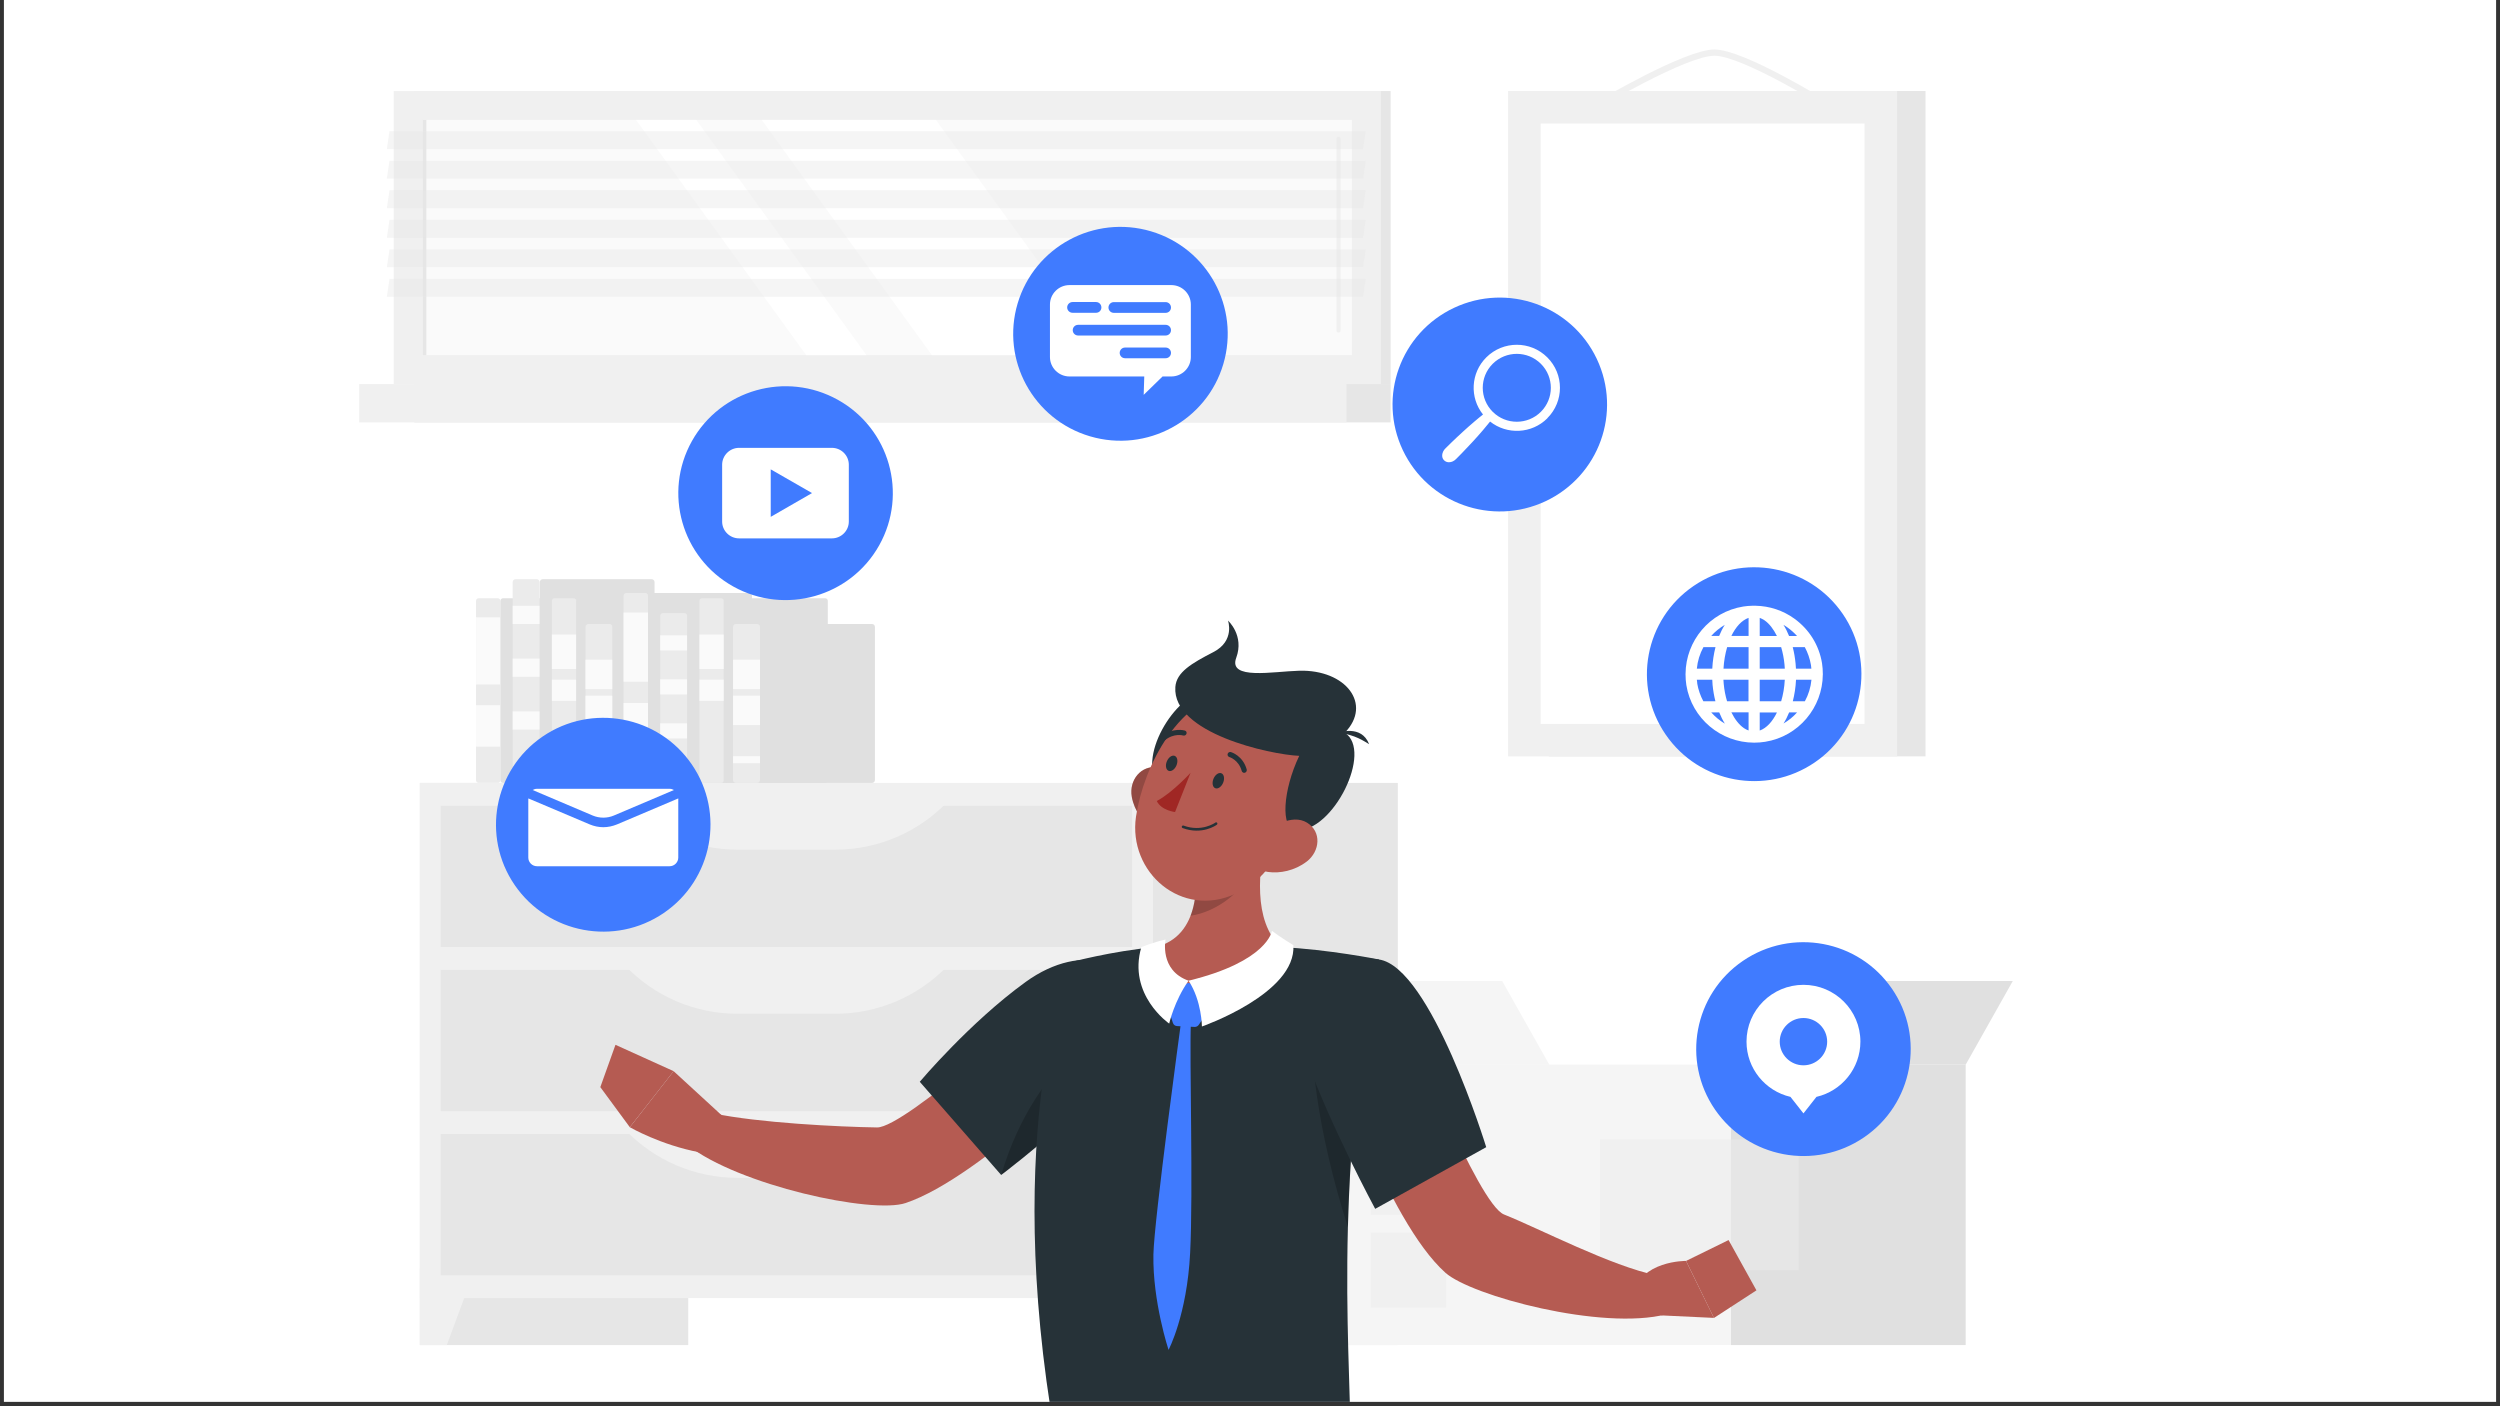 <svg width="320" height="180" viewBox="0 0 320 180" fill="none" xmlns="http://www.w3.org/2000/svg">
<rect x="0" y="0" width="320" height="180" fill="#333333" stroke="none"/>
<g clip-path="url(#clip0_82_339)">
<rect width="319" height="179.438" transform="translate(0.5)" fill="white"/>
<path d="M53.741 172.168H88.095L88.095 100.216H53.741L53.741 172.168Z" fill="#E6E6E6"/>
<path d="M57.191 172.168H53.735V162.369H60.818L57.191 172.168Z" fill="#F0F0F0"/>
<path d="M144.569 172.168H178.923V100.216H144.569V172.168Z" fill="#E6E6E6"/>
<path d="M53.741 166.155H147.59V100.216L53.741 100.216L53.741 166.155Z" fill="#F0F0F0"/>
<path d="M56.414 121.221L144.906 121.221V103.137L56.414 103.137V121.221Z" fill="#E6E6E6"/>
<path d="M94.4 108.756H106.931C112.374 108.756 117.577 106.524 121.318 102.59H80.013C83.754 106.53 88.957 108.756 94.4 108.756Z" fill="#F0F0F0"/>
<path d="M144.135 172.168H147.59V162.369H140.508L144.135 172.168Z" fill="#F0F0F0"/>
<path d="M56.414 142.229H144.906V124.146L56.414 124.146V142.229Z" fill="#E6E6E6"/>
<path d="M94.4 129.761H106.931C112.374 129.761 117.577 127.529 121.318 123.595H80.013C83.754 127.535 88.957 129.761 94.4 129.761Z" fill="#F0F0F0"/>
<path d="M56.414 163.235H144.906V145.151H56.414V163.235Z" fill="#E6E6E6"/>
<path d="M94.4 150.765H106.931C112.374 150.765 117.577 148.533 121.318 144.599H80.013C83.754 148.539 88.957 150.765 94.4 150.765Z" fill="#F0F0F0"/>
<path d="M61.268 76.576H63.713C63.901 76.576 64.05 76.73 64.05 76.912V99.875C64.05 100.063 63.895 100.211 63.713 100.211H61.268C61.08 100.211 60.931 100.057 60.931 99.875V76.912C60.931 76.724 61.085 76.576 61.268 76.576Z" fill="#EBEBEB"/>
<path d="M64.056 79.013H60.932V87.616H64.056V79.013Z" fill="#FAFAFA"/>
<path d="M64.055 90.263H60.931V95.569H64.055V90.263Z" fill="#FAFAFA"/>
<path d="M64.393 76.576H77.026C77.215 76.576 77.363 76.73 77.363 76.912V99.875C77.363 100.063 77.209 100.211 77.026 100.211H64.393C64.204 100.211 64.056 100.057 64.056 99.875V76.912C64.056 76.724 64.21 76.576 64.393 76.576Z" fill="#E0E0E0"/>
<path d="M68.699 74.138H65.992C65.787 74.138 65.621 74.304 65.621 74.508V99.846C65.621 100.05 65.787 100.216 65.992 100.216H68.699C68.904 100.216 69.07 100.05 69.07 99.846V74.508C69.07 74.304 68.904 74.138 68.699 74.138Z" fill="#EBEBEB"/>
<path d="M69.07 77.544H65.621V79.873H69.07V77.544Z" fill="#FAFAFA"/>
<path d="M69.07 84.302H65.621V86.63H69.07V84.302Z" fill="#FAFAFA"/>
<path d="M69.07 91.06H65.621V93.389H69.07V91.06Z" fill="#FAFAFA"/>
<path d="M83.411 74.138H69.47C69.265 74.138 69.099 74.304 69.099 74.508V99.846C69.099 100.05 69.265 100.216 69.47 100.216H83.411C83.616 100.216 83.783 100.05 83.783 99.846V74.508C83.783 74.304 83.616 74.138 83.411 74.138Z" fill="#E0E0E0"/>
<path d="M70.984 76.576H73.428C73.616 76.576 73.765 76.73 73.765 76.912V99.875C73.765 100.063 73.611 100.211 73.428 100.211H70.984C70.795 100.211 70.647 100.057 70.647 99.875V76.912C70.647 76.724 70.801 76.576 70.984 76.576Z" fill="#EBEBEB"/>
<path d="M73.765 81.221H70.641V85.634H73.765V81.221Z" fill="#FAFAFA"/>
<path d="M73.765 86.995H70.641V89.716H73.765V86.995Z" fill="#FAFAFA"/>
<path d="M74.108 76.576H86.741C86.93 76.576 87.078 76.73 87.078 76.912V99.875C87.078 100.063 86.924 100.211 86.741 100.211H74.108C73.919 100.211 73.77 100.057 73.77 99.875V76.912C73.77 76.724 73.925 76.576 74.108 76.576Z" fill="#E0E0E0"/>
<path d="M78.026 79.872H75.319C75.114 79.872 74.947 80.037 74.947 80.242V99.845C74.947 100.05 75.114 100.215 75.319 100.215H78.026C78.231 100.215 78.397 100.05 78.397 99.845V80.242C78.397 80.037 78.231 79.872 78.026 79.872Z" fill="#EBEBEB"/>
<path d="M78.391 84.444H74.941V88.208H78.391V84.444Z" fill="#FAFAFA"/>
<path d="M78.391 96.794H74.941V97.688H78.391V96.794Z" fill="#FAFAFA"/>
<path d="M78.391 89.05H74.941V92.814H78.391V89.05Z" fill="#FAFAFA"/>
<path d="M92.732 79.872H78.791C78.586 79.872 78.419 80.037 78.419 80.242V99.845C78.419 100.05 78.586 100.215 78.791 100.215H92.732C92.937 100.215 93.103 100.05 93.103 99.845V80.242C93.103 80.037 92.937 79.872 92.732 79.872Z" fill="#E0E0E0"/>
<path d="M82.6 75.903H80.162C79.972 75.903 79.819 76.056 79.819 76.245V99.874C79.819 100.063 79.972 100.215 80.162 100.215H82.6C82.79 100.215 82.943 100.063 82.943 99.874V76.245C82.943 76.056 82.79 75.903 82.6 75.903Z" fill="#EBEBEB"/>
<path d="M82.943 78.409H79.819V87.257H82.943V78.409Z" fill="#FAFAFA"/>
<path d="M82.943 89.984H79.819V95.439H82.943V89.984Z" fill="#FAFAFA"/>
<path d="M95.913 75.903H83.286C83.096 75.903 82.943 76.056 82.943 76.245V99.874C82.943 100.063 83.096 100.215 83.286 100.215H95.913C96.103 100.215 96.256 100.063 96.256 99.874V76.245C96.256 76.056 96.103 75.903 95.913 75.903Z" fill="#E0E0E0"/>
<path d="M87.615 78.477H84.85C84.661 78.477 84.508 78.63 84.508 78.819V99.874C84.508 100.063 84.661 100.216 84.85 100.216H87.615C87.804 100.216 87.957 100.063 87.957 99.874V78.819C87.957 78.63 87.804 78.477 87.615 78.477Z" fill="#EBEBEB"/>
<path d="M87.957 81.318H84.508V83.26H87.957V81.318Z" fill="#FAFAFA"/>
<path d="M87.957 86.949H84.508V88.891H87.957V86.949Z" fill="#FAFAFA"/>
<path d="M87.957 92.58H84.508V94.522H87.957V92.58Z" fill="#FAFAFA"/>
<path d="M102.322 78.477H88.323C88.134 78.477 87.981 78.63 87.981 78.819V99.874C87.981 100.063 88.134 100.216 88.323 100.216H102.322C102.511 100.216 102.664 100.063 102.664 99.874V78.819C102.664 78.63 102.511 78.477 102.322 78.477Z" fill="#E0E0E0"/>
<path d="M89.865 76.576H92.31C92.498 76.576 92.647 76.73 92.647 76.912V99.875C92.647 100.063 92.493 100.211 92.31 100.211H89.865C89.677 100.211 89.528 100.057 89.528 99.875V76.912C89.528 76.724 89.683 76.576 89.865 76.576Z" fill="#EBEBEB"/>
<path d="M92.652 81.221H89.528V85.634H92.652V81.221Z" fill="#FAFAFA"/>
<path d="M92.652 86.995H89.528V89.716H92.652V86.995Z" fill="#FAFAFA"/>
<path d="M92.989 76.576H105.623C105.811 76.576 105.96 76.73 105.96 76.912V99.875C105.96 100.063 105.806 100.211 105.623 100.211H92.989C92.801 100.211 92.652 100.057 92.652 99.875V76.912C92.652 76.724 92.807 76.576 92.989 76.576Z" fill="#E0E0E0"/>
<path d="M96.907 79.872H94.2C93.995 79.872 93.829 80.037 93.829 80.242V99.845C93.829 100.05 93.995 100.215 94.2 100.215H96.907C97.113 100.215 97.279 100.05 97.279 99.845V80.242C97.279 80.037 97.113 79.872 96.907 79.872Z" fill="#EBEBEB"/>
<path d="M97.279 84.444H93.829V88.208H97.279V84.444Z" fill="#FAFAFA"/>
<path d="M97.279 96.794H93.829V97.688H97.279V96.794Z" fill="#FAFAFA"/>
<path d="M97.279 89.05H93.829V92.814H97.279V89.05Z" fill="#FAFAFA"/>
<path d="M111.62 79.872H97.678C97.473 79.872 97.307 80.037 97.307 80.242V99.845C97.307 100.05 97.473 100.215 97.678 100.215H111.62C111.825 100.215 111.991 100.05 111.991 99.845V80.242C111.991 80.037 111.825 79.872 111.62 79.872Z" fill="#E0E0E0"/>
<path d="M53.044 49.16L178.003 49.16V11.655L53.044 11.655V49.16Z" fill="#E6E6E6"/>
<path d="M50.394 49.16L176.764 49.16V11.655L50.394 11.655V49.16Z" fill="#F0F0F0"/>
<path d="M53.044 54.069L178.003 54.069V49.16L53.044 49.16V54.069Z" fill="#E6E6E6"/>
<path d="M45.979 54.069L172.349 54.069V49.16L45.979 49.16V54.069Z" fill="#F0F0F0"/>
<path d="M173.051 45.459V15.35L54.1 15.35V45.459L173.051 45.459Z" fill="#FAFAFA"/>
<path d="M141.576 45.459L119.798 15.35H97.507L119.284 45.459H141.576Z" fill="white"/>
<path d="M171.332 42.573C171.481 42.573 171.595 42.453 171.595 42.311V17.765C171.595 17.617 171.475 17.503 171.332 17.503C171.189 17.503 171.069 17.623 171.069 17.765V42.311C171.069 42.459 171.189 42.573 171.332 42.573Z" fill="#F0F0F0"/>
<path d="M110.906 45.459L89.128 15.35H81.418L103.195 45.459H110.906Z" fill="white"/>
<path d="M54.575 45.459V15.35H54.101V45.459H54.575Z" fill="#E6E6E6"/>
<path opacity="0.4" d="M49.515 19.08H174.474L174.817 16.785H49.857L49.515 19.08Z" fill="#E6E6E6"/>
<path opacity="0.4" d="M49.515 22.861H174.474L174.817 20.572H49.857L49.515 22.861Z" fill="#E6E6E6"/>
<path opacity="0.4" d="M49.515 26.646H174.474L174.817 24.352H49.857L49.515 26.646Z" fill="#E6E6E6"/>
<path opacity="0.4" d="M49.515 30.428H174.474L174.817 28.139H49.857L49.515 30.428Z" fill="#E6E6E6"/>
<path opacity="0.4" d="M49.515 34.209H174.474L174.817 31.92H49.857L49.515 34.209Z" fill="#E6E6E6"/>
<path opacity="0.4" d="M49.515 37.995H174.474L174.817 35.7H49.857L49.515 37.995Z" fill="#E6E6E6"/>
<path d="M198.256 96.816H246.465V11.649H198.256V96.816Z" fill="#E6E6E6"/>
<path d="M204.201 13.984C204.27 13.984 204.344 13.967 204.407 13.927C204.521 13.859 215.864 7.135 219.439 7.135C223.015 7.135 233.826 13.853 233.935 13.921C234.123 14.041 234.369 13.979 234.489 13.796C234.609 13.608 234.551 13.364 234.363 13.244C233.912 12.959 223.237 6.332 219.445 6.332C215.653 6.332 204.475 12.954 204.001 13.238C203.813 13.352 203.75 13.597 203.864 13.785C203.939 13.91 204.07 13.979 204.207 13.979L204.201 13.984Z" fill="#F0F0F0"/>
<path d="M193.03 96.816H242.828V11.649H193.03V96.816Z" fill="#F0F0F0"/>
<path d="M238.658 92.66V15.812L197.205 15.812V92.66H238.658Z" fill="white"/>
<path d="M251.606 136.28H221.564V172.168H251.606V136.28Z" fill="#E0E0E0"/>
<path d="M251.606 136.28H221.564L227.595 125.571H257.637L251.606 136.28Z" fill="#E0E0E0"/>
<path d="M192.282 125.571H162.24L168.271 136.28H198.313L192.282 125.571Z" fill="#F5F5F5"/>
<path d="M168.265 172.162H221.564V136.275H168.265V172.162Z" fill="#F5F5F5"/>
<path d="M204.801 162.58H221.57V145.863H204.801V162.58Z" fill="#F0F0F0"/>
<path d="M175.456 155.485H185.103V145.869H175.456V155.485Z" fill="#F0F0F0"/>
<path d="M175.456 167.385H185.103V157.769H175.456V167.385Z" fill="#F0F0F0"/>
<path d="M230.217 145.863H221.564V162.579H230.217V145.863Z" fill="#E6E6E6"/>
<path d="M84.967 116.86C91.224 112.592 92.826 104.076 88.544 97.838C84.263 91.6 75.721 90.004 69.464 94.271C63.207 98.539 61.605 107.056 65.886 113.293C70.167 119.531 78.71 121.128 84.967 116.86Z" fill="#407BFF"/>
<path d="M75.862 104.386L68.18 101.122C68.345 101.022 68.528 100.967 68.729 100.967H85.712C85.913 100.967 86.096 101.022 86.261 101.122L78.579 104.386C77.719 104.751 76.731 104.751 75.862 104.386Z" fill="white"/>
<path d="M86.819 102.335V109.775C86.819 110.376 86.316 110.878 85.712 110.878H68.729C68.126 110.878 67.623 110.376 67.623 109.775V102.335C67.623 102.289 67.623 102.235 67.632 102.198L75.488 105.526C76.036 105.754 76.631 105.882 77.225 105.882C77.82 105.882 78.405 105.754 78.972 105.526L86.819 102.198C86.819 102.198 86.828 102.28 86.828 102.335H86.819Z" fill="white"/>
<path d="M156.581 46.614C158.734 39.367 154.587 31.752 147.317 29.605C140.048 27.459 132.41 31.593 130.257 38.84C128.103 46.087 132.251 53.702 139.52 55.848C146.789 57.995 154.428 53.86 156.581 46.614Z" fill="#407BFF"/>
<path d="M149.941 36.491H136.89C135.518 36.491 134.394 37.612 134.394 38.98V45.699C134.394 47.067 135.518 48.188 136.89 48.188H146.466L146.392 50.54L148.807 48.188H149.932C151.303 48.188 152.428 47.067 152.428 45.699V38.98C152.428 37.612 151.303 36.491 149.932 36.491H149.941ZM136.598 39.353C136.598 38.971 136.909 38.66 137.293 38.66H140.292C140.676 38.66 140.978 38.971 140.978 39.353C140.978 39.736 140.676 40.037 140.292 40.037H137.293C136.909 40.037 136.598 39.727 136.598 39.353ZM149.2 45.854H144.005C143.63 45.854 143.32 45.553 143.32 45.17C143.32 44.787 143.63 44.486 144.005 44.486H149.2C149.584 44.486 149.886 44.787 149.886 45.17C149.886 45.553 149.584 45.854 149.2 45.854ZM149.2 42.946H137.997C137.622 42.946 137.311 42.645 137.311 42.262C137.311 41.879 137.622 41.578 137.997 41.578H149.2C149.584 41.578 149.886 41.879 149.886 42.262C149.886 42.645 149.584 42.946 149.2 42.946ZM149.2 40.046H142.57C142.185 40.046 141.884 39.736 141.884 39.362C141.884 38.989 142.185 38.67 142.57 38.67H149.2C149.584 38.67 149.886 38.98 149.886 39.362C149.886 39.745 149.584 40.046 149.2 40.046Z" fill="white"/>
<path d="M112.542 69.792C116.235 63.191 113.861 54.855 107.24 51.174C100.619 47.492 92.257 49.859 88.564 56.46C84.872 63.06 87.246 71.396 93.867 75.077C100.488 78.759 108.849 76.392 112.542 69.792Z" fill="#407BFF"/>
<path d="M106.481 57.324H94.602C93.413 57.324 92.434 58.299 92.434 59.484V66.76C92.434 67.945 93.413 68.912 94.602 68.912H106.481C107.67 68.912 108.649 67.945 108.649 66.76V59.484C108.649 58.299 107.68 57.324 106.481 57.324ZM98.653 66.158V60.077L103.939 63.113L98.653 66.158Z" fill="white"/>
<path d="M197.828 64.157C204.686 60.934 207.624 52.78 204.392 45.943C201.159 39.107 192.979 36.177 186.121 39.4C179.264 42.623 176.325 50.778 179.558 57.614C182.791 64.451 190.971 67.38 197.828 64.157Z" fill="#407BFF"/>
<path d="M198.055 53.531C200.213 51.38 200.213 47.897 198.055 45.745C195.897 43.594 192.403 43.594 190.245 45.745C188.242 47.742 188.096 50.896 189.824 53.057C189.458 53.349 189.092 53.641 188.736 53.951C188.224 54.388 187.711 54.835 187.218 55.291C186.724 55.747 186.23 56.203 185.745 56.677C185.498 56.905 185.261 57.151 185.023 57.388C184.904 57.506 184.794 57.634 184.721 57.798C184.684 57.88 184.648 57.971 184.629 58.063C184.611 58.163 184.593 58.263 184.602 58.391C184.629 58.801 184.959 59.129 185.379 59.166C185.507 59.175 185.617 59.166 185.709 59.138C185.809 59.12 185.892 59.084 185.974 59.047C186.138 58.974 186.267 58.865 186.385 58.746C186.623 58.509 186.861 58.272 187.099 58.026C187.565 57.543 188.032 57.051 188.489 56.558C188.946 56.066 189.394 55.555 189.833 55.045C190.135 54.689 190.437 54.325 190.729 53.96C192.897 55.674 196.061 55.537 198.064 53.54L198.055 53.531ZM191.068 52.711C189.367 51.015 189.367 48.262 191.068 46.566C192.769 44.87 195.531 44.87 197.232 46.566C198.933 48.262 198.933 51.015 197.232 52.711C195.531 54.407 192.769 54.407 191.068 52.711Z" fill="white"/>
<path d="M232.285 97.591C238.542 93.323 240.144 84.806 235.863 78.569C231.582 72.331 223.039 70.734 216.782 75.002C210.525 79.27 208.923 87.786 213.204 94.024C217.485 100.262 226.028 101.858 232.285 97.591Z" fill="#407BFF"/>
<path d="M233.329 86.298C233.329 86.298 233.32 86.262 233.32 86.243C233.32 85.797 233.292 85.35 233.219 84.894C232.844 82.587 231.582 80.563 229.68 79.187C228.217 78.129 226.497 77.573 224.732 77.536C224.677 77.536 224.622 77.536 224.558 77.536C224.558 77.536 224.54 77.536 224.531 77.536H224.513C224.44 77.536 224.366 77.536 224.293 77.536C223.909 77.546 223.516 77.573 223.132 77.637C218.833 78.33 215.779 82.04 215.751 86.243C215.751 86.262 215.742 86.271 215.742 86.289C215.742 86.307 215.751 86.325 215.751 86.344C215.751 86.79 215.779 87.237 215.852 87.693C216.547 91.987 220.278 95.051 224.513 95.06H224.531H224.549C225.007 95.06 225.473 95.023 225.939 94.95C230.238 94.257 233.292 90.547 233.32 86.344C233.32 86.325 233.329 86.307 233.329 86.289V86.298ZM231.015 89.763H229.479C229.698 88.906 229.844 87.976 229.89 87.009H231.866C231.774 87.985 231.482 88.924 231.024 89.763H231.015ZM218.047 82.834H219.583C219.364 83.691 219.217 84.621 219.172 85.587H217.196C217.288 84.611 217.58 83.672 218.038 82.834H218.047ZM228.418 85.076C228.436 85.249 228.445 85.423 228.454 85.587H225.244V82.834H227.988C228.189 83.526 228.345 84.274 228.418 85.076ZM225.244 81.411V79.086C225.445 79.159 225.638 79.26 225.839 79.387C226.47 79.816 227.009 80.527 227.448 81.411H225.253H225.244ZM223.818 79.086V81.402H221.614C222.181 80.235 222.94 79.396 223.818 79.086ZM223.818 82.834V85.587H220.608C220.662 84.611 220.827 83.681 221.074 82.834H223.818ZM217.251 87.474C217.224 87.319 217.215 87.164 217.196 87.009H219.172C219.181 87.228 219.19 87.438 219.208 87.656C219.281 88.395 219.4 89.097 219.574 89.763H218.029C217.654 89.061 217.379 88.295 217.242 87.474H217.251ZM220.635 87.52C220.617 87.347 220.608 87.173 220.598 87.009H223.808V89.763H221.065C220.855 89.07 220.708 88.322 220.635 87.52ZM223.818 91.185V93.501C223.616 93.428 223.424 93.337 223.223 93.2C222.592 92.771 222.053 92.06 221.614 91.176H223.808L223.818 91.185ZM225.244 93.51V91.194H227.448C226.881 92.361 226.122 93.2 225.244 93.51ZM225.244 89.763V87.009H228.454C228.399 87.985 228.244 88.915 227.988 89.763H225.244ZM229.881 85.587C229.872 85.368 229.863 85.158 229.835 84.94C229.762 84.201 229.643 83.499 229.47 82.834H231.015C231.399 83.545 231.664 84.311 231.802 85.122C231.829 85.277 231.838 85.432 231.856 85.587H229.881ZM230.027 81.411H229.003C228.793 80.891 228.555 80.408 228.281 79.98C228.473 80.089 228.656 80.208 228.838 80.344C229.277 80.664 229.671 81.019 230.027 81.411ZM220.772 79.98C220.498 80.408 220.26 80.891 220.05 81.402H219.035C219.528 80.846 220.123 80.363 220.772 79.98ZM219.035 91.185H220.059C220.269 91.704 220.507 92.188 220.781 92.625C220.132 92.243 219.538 91.75 219.035 91.185ZM228.29 92.607C228.564 92.179 228.802 91.695 229.012 91.185H230.027C229.534 91.741 228.948 92.224 228.29 92.607Z" fill="white"/>
<path d="M238.595 145.582C244.852 141.314 246.454 132.798 242.173 126.56C237.892 120.322 229.349 118.725 223.092 122.993C216.835 127.261 215.233 135.777 219.514 142.015C223.795 148.253 232.338 149.85 238.595 145.582Z" fill="#407BFF"/>
<path d="M230.842 126.058C226.818 126.058 223.553 129.313 223.553 133.324C223.553 136.77 225.958 139.652 229.177 140.399L230.842 142.514L232.506 140.399C235.725 139.652 238.131 136.761 238.131 133.324C238.131 129.313 234.866 126.058 230.842 126.058ZM230.842 136.36C229.168 136.36 227.805 135.002 227.805 133.333C227.805 131.665 229.168 130.306 230.842 130.306C232.515 130.306 233.878 131.665 233.878 133.333C233.878 135.002 232.515 136.36 230.842 136.36Z" fill="white"/>
<path d="M141.902 134.174L134.376 127.446C134.376 127.446 115.893 144.367 112.262 144.313C107.332 144.24 97.062 143.72 91.337 142.516C90.313 143.136 88.209 145.498 87.999 146.564C94.556 151.725 111.64 155.436 115.929 153.986C125.697 150.695 141.902 134.174 141.902 134.174Z" fill="#B55B52"/>
<path d="M146.118 130.263C146.072 136.982 128.147 150.393 128.147 150.393L117.73 138.468C117.73 138.468 124.132 130.864 131.275 125.695C138.61 120.389 146.173 122.878 146.118 130.253V130.263Z" fill="#263238"/>
<path opacity="0.2" d="M128.156 150.402C128.156 150.402 144.7 138.021 146.036 131.092C143.923 128.931 132.638 135.112 128.156 150.402Z" fill="black"/>
<path d="M92.471 142.844L86.224 137.109L80.618 144.284C80.618 144.284 84.551 146.564 89.572 147.503L92.471 142.844Z" fill="#B55B52"/>
<path d="M78.78 133.736L76.841 139.152L80.618 144.285L86.225 137.109L78.78 133.736Z" fill="#B55B52"/>
<path d="M136.982 123.179C136.982 123.179 128.138 144.413 135.071 183.963H172.796C173.198 178.192 170.253 150.02 176.509 122.814C176.509 122.814 170.07 121.519 163.915 121.228C159.096 121 152.127 120.845 147.874 121.228C142.277 121.738 136.973 123.179 136.973 123.179H136.982Z" fill="#263238"/>
<path opacity="0.2" d="M168.149 129.534C167.409 134.01 168.561 144.723 172.539 157.104C172.786 147.577 173.637 136.536 175.923 125.522V125.467C173.445 125.212 168.854 125.331 168.149 129.534Z" fill="black"/>
<path d="M162.187 106.275C161.053 111.417 160.385 117.799 163.915 121.227C163.915 121.227 161.711 126.442 152.127 126.442C143.365 126.442 147.883 121.227 147.883 121.227C153.672 119.86 153.544 112.767 152.639 108.764L162.187 106.275Z" fill="#B55B52"/>
<path d="M151.669 126.032L149.593 128.32C149.447 128.484 149.392 128.712 149.465 128.922L150.133 130.937C150.206 131.165 150.416 131.329 150.663 131.338L152.904 131.447C153.114 131.456 153.325 131.356 153.444 131.174L154.779 129.214C154.934 128.986 154.916 128.685 154.742 128.484L152.584 126.032C152.346 125.767 151.925 125.767 151.679 126.032H151.669Z" fill="#407BFF"/>
<path d="M152.136 125.53C153.828 128.092 153.846 131.392 153.846 131.392C153.846 131.392 165.955 127.171 165.552 120.981C165.552 120.981 163.869 119.968 162.808 119.148C162.808 119.148 162.305 123.05 152.136 125.53Z" fill="white"/>
<path d="M152.136 125.53C150.316 128.092 149.657 131.019 149.657 131.019C149.657 131.019 144.307 127.345 146.091 121.236C146.091 121.236 147.645 120.598 149.191 120.26C149.191 120.26 148.377 124.208 152.136 125.53Z" fill="white"/>
<path d="M151.148 131.02C151.148 131.02 147.718 156.192 147.636 160.578C147.526 166.595 149.575 172.785 149.575 172.785C149.575 172.785 151.934 168.336 152.337 160.386C152.739 152.554 152.245 135.478 152.428 131.02H151.148Z" fill="#407BFF"/>
<path opacity="0.2" d="M152.63 108.773C153.169 111.116 153.435 114.526 152.383 117.216C153.233 117.088 154.102 116.833 154.971 116.432C158.254 114.909 159.91 112.502 161.665 108.946C161.812 108.035 161.986 107.141 162.187 106.275L152.63 108.773Z" fill="black"/>
<path d="M144.865 101.981C145.194 103.823 146.346 105.327 147.636 106.157C149.566 107.415 151.276 105.829 151.349 103.622C151.422 101.635 150.499 98.599 148.267 98.225C146.063 97.86 144.49 99.866 144.865 101.972V101.981Z" fill="#B55B52"/>
<path opacity="0.2" d="M144.865 101.981C145.194 103.823 146.346 105.327 147.636 106.157C149.566 107.415 151.276 105.829 151.349 103.622C151.422 101.635 150.499 98.599 148.267 98.225C146.063 97.86 144.49 99.866 144.865 101.972V101.981Z" fill="black"/>
<path d="M154.321 88.542C150.553 88.715 145.203 97.167 148.505 100.796C151.806 104.415 161.464 88.214 154.321 88.542Z" fill="#263238"/>
<path d="M167.153 102C164.172 108.391 162.754 112.266 158.145 114.399C151.222 117.608 144.381 111.637 145.405 104.543C146.329 98.152 151.048 88.78 158.428 88.543C165.708 88.306 170.125 95.609 167.144 102H167.153Z" fill="#B55B52"/>
<path d="M172.137 93.794C175.777 96.146 170.619 106.558 165.909 106.275C163.833 106.148 164.226 101.097 166.302 96.748C162.516 96.584 150.042 93.83 150.444 87.94C150.572 86.044 152.529 84.904 155.319 83.464C158.108 82.023 157.184 79.434 157.184 79.434C157.184 79.434 159.297 81.331 158.236 84.202C157.175 87.083 162.964 85.944 166.302 85.853C172.274 85.689 175.686 90.138 172.137 93.785V93.794Z" fill="#263238"/>
<path d="M171.314 93.794C171.314 93.794 174.25 92.691 175.247 95.253C174.615 94.897 173.509 94.049 171.314 93.794Z" fill="#263238"/>
<path d="M167.235 110.296C165.717 111.454 163.824 111.827 162.296 111.609C159.992 111.289 159.818 109.01 161.281 107.314C162.598 105.792 165.378 104.123 167.299 105.299C169.192 106.457 168.972 108.965 167.244 110.296H167.235Z" fill="#B55B52"/>
<path d="M156.571 100.167C156.361 100.696 155.913 101.024 155.565 100.896C155.218 100.769 155.108 100.231 155.318 99.702C155.529 99.173 155.977 98.845 156.324 98.973C156.672 99.1 156.781 99.638 156.571 100.167Z" fill="#263238"/>
<path d="M150.599 97.942C150.389 98.471 149.941 98.799 149.593 98.671C149.246 98.543 149.136 98.006 149.347 97.477C149.557 96.948 150.005 96.62 150.353 96.747C150.7 96.875 150.81 97.413 150.599 97.942Z" fill="#263238"/>
<path d="M152.392 98.918C152.392 98.918 149.977 101.544 148.066 102.528C148.651 103.75 150.407 103.942 150.407 103.942L152.392 98.918Z" fill="#A02724"/>
<path d="M151.367 105.984C151.285 105.956 151.239 105.856 151.276 105.774C151.313 105.692 151.404 105.646 151.495 105.674C153.818 106.54 155.547 105.309 155.565 105.291C155.638 105.236 155.748 105.254 155.794 105.327C155.849 105.4 155.83 105.5 155.757 105.564C155.684 105.628 153.864 106.914 151.377 105.993L151.367 105.984Z" fill="#263238"/>
<path d="M159.141 98.9C159.05 98.863 158.967 98.79 158.94 98.681C158.547 97.258 157.376 96.903 157.358 96.903C157.193 96.857 157.083 96.666 157.138 96.493C157.193 96.319 157.385 96.21 157.559 96.265C157.623 96.283 159.086 96.73 159.58 98.489C159.626 98.662 159.525 98.854 159.351 98.909C159.278 98.927 159.205 98.927 159.141 98.909V98.9Z" fill="#263238"/>
<path d="M148.752 94.815C148.752 94.815 148.67 94.769 148.633 94.724C148.514 94.587 148.542 94.377 148.688 94.259C150.133 93.073 151.596 93.493 151.66 93.511C151.834 93.557 151.935 93.748 151.87 93.921C151.816 94.094 151.624 94.195 151.45 94.149C151.404 94.131 150.252 93.812 149.099 94.76C148.999 94.842 148.862 94.86 148.752 94.806V94.815Z" fill="#263238"/>
<path d="M170.344 134.392L180.148 131.21C180.148 131.21 189.175 154.122 192.513 155.453C197.058 157.267 206.295 162.09 212.038 163.239C212.697 164.206 213.575 167.178 213.3 168.226C205.07 170.36 188.315 165.865 185.014 162.911C177.487 156.183 170.344 134.392 170.344 134.392Z" fill="#B55B52"/>
<path d="M176.508 122.814C183.157 123.781 190.236 146.838 190.236 146.838L176.024 154.733C176.024 154.733 170.116 143.765 167.271 135.624C164.29 127.09 169.375 121.775 176.508 122.814Z" fill="#263238"/>
<path d="M212.67 168.372L219.383 168.691L215.816 161.398C215.816 161.398 209.935 161.316 208.966 165.82L212.661 168.372H212.67Z" fill="#B55B52"/>
<path d="M224.824 165.164L221.257 158.727L215.815 161.398L219.382 168.701L224.824 165.164Z" fill="#B55B52"/>
</g>
<defs>
<clipPath id="clip0_82_339">
<rect width="319" height="179.438" fill="white" transform="translate(0.5)"/>
</clipPath>
</defs>
</svg>

